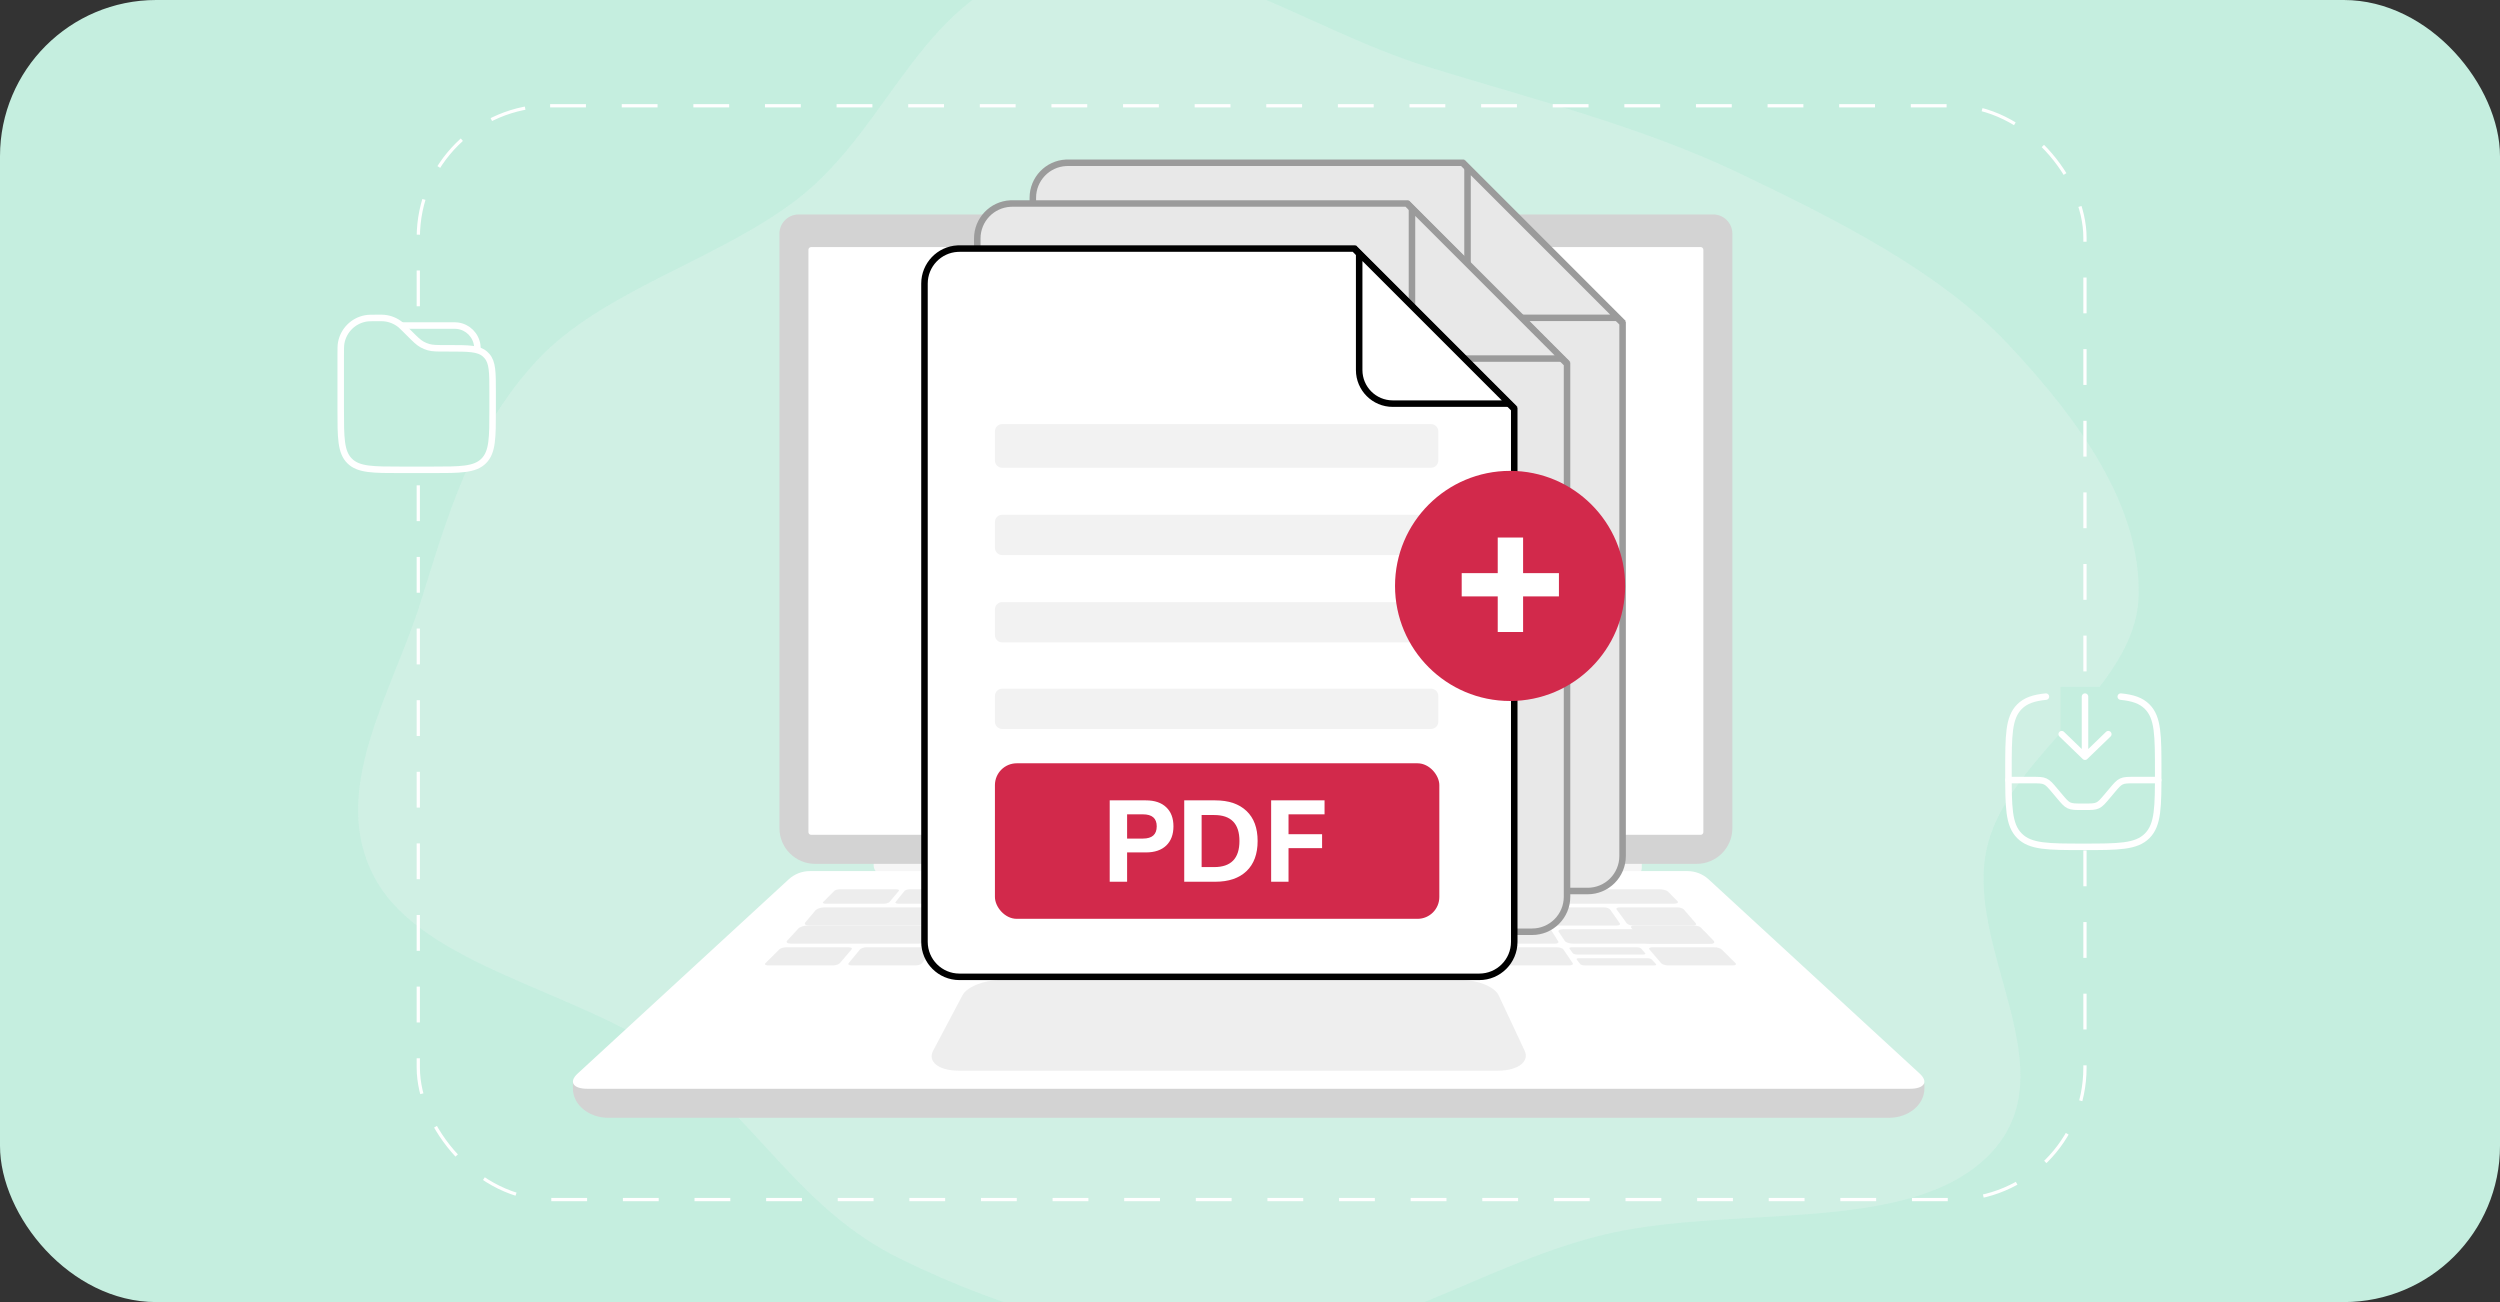 <svg width="768" height="400" viewBox="0 0 768 400" fill="none" xmlns="http://www.w3.org/2000/svg">
<rect x="0" y="0" width="768" height="400" fill="#333333" stroke="none"/>
<g clip-path="url(#clip0_3026_7182)">
<rect width="768" height="400" rx="48" fill="#C5EEDF"/>
<path opacity="0.2" fill-rule="evenodd" clip-rule="evenodd" d="M385.791 412.908C347.106 414.16 308.767 402.52 276.489 386.678C245.764 371.598 232.427 343.783 206.069 324.701C177.848 304.27 130.131 297.023 115.257 269.949C100.557 243.195 120.435 213.008 129.245 184.87C137.364 158.937 144.712 132.382 165.178 110.5C185.108 89.19 220.63 79.885 244.9 61.208C274.32 38.569 282.89 -2.934 323.708 -11.496C363.542 -19.852 400.434 8.812 438.674 20.562C471.51 30.652 504.61 38.98 534.47 53.269C565.324 68.034 596.108 83.597 617.079 105.935C638.695 128.96 658.11 155.701 656.951 183.732C655.799 211.578 618.1 231.659 610.75 258.981C602.216 290.705 636.753 328.898 610.888 354.962C586.03 380.012 530.567 369.529 490.92 379.735C454.543 389.099 424.266 411.662 385.791 412.908Z" fill="#FBFBFB"/>
<path d="M386.369 71.452C386.369 72.068 385.871 72.567 385.256 72.567C384.64 72.567 384.143 72.068 384.143 71.452C384.143 70.836 384.64 70.337 385.256 70.337C385.871 70.337 386.369 70.836 386.369 71.452Z" fill="#E2E2E2"/>
<path d="M268.387 262.035H504.355V266.72C504.355 267.826 503.429 268.722 502.291 268.722H271.341C269.71 268.722 268.387 267.439 268.387 265.857V262.035Z" fill="#F6F6F6"/>
<path d="M245.352 65.875H526.277C529.537 65.875 532.182 68.521 532.182 71.782V254.417C532.182 260.465 527.275 265.374 521.229 265.374H250.4C244.354 265.374 239.447 260.465 239.447 254.417V71.782C239.447 68.521 242.092 65.875 245.352 65.875Z" fill="#D3D3D3"/>
<path d="M523.275 255.627V76.729C523.275 76.272 522.906 75.902 522.451 75.902L249.174 75.902C248.719 75.902 248.35 76.272 248.35 76.729V255.627C248.35 256.084 248.719 256.454 249.174 256.454H522.451C522.906 256.454 523.275 256.084 523.275 255.627Z" fill="white"/>
<path d="M591.169 334.419V332.876L176 332.245V334.422C176 339.374 180.875 343.39 186.889 343.39H580.282C586.296 343.39 591.171 339.376 591.171 334.422L591.169 334.419Z" fill="#D3D3D3"/>
<path d="M586.712 334.471H180.457C175.991 334.471 174.676 332.349 177.452 329.796L242.274 270.144C244.053 268.506 246.374 267.6 248.78 267.6H518.391C520.798 267.6 523.118 268.508 524.897 270.144L589.72 329.796C592.495 332.349 591.181 334.471 586.714 334.471H586.712Z" fill="white"/>
<g opacity="0.3">
<path d="M271.419 277.633H253.737C252.978 277.633 252.605 277.384 252.908 277.078L256.262 273.699C256.548 273.411 257.382 273.175 258.117 273.175H275.212C275.947 273.175 276.348 273.411 276.107 273.699L273.267 277.078C273.011 277.384 272.18 277.633 271.419 277.633Z" fill="#C4C4C4"/>
<path d="M293.344 277.633H276.04C275.297 277.633 274.89 277.383 275.136 277.078L277.86 273.699C278.092 273.411 278.869 273.175 279.588 273.175H296.318C297.038 273.175 297.47 273.411 297.281 273.699L295.061 277.078C294.861 277.383 294.089 277.633 293.344 277.633Z" fill="#C4C4C4"/>
<path d="M316.185 277.633H298.398C297.635 277.633 297.174 277.383 297.375 277.078L299.603 273.699C299.792 273.411 300.553 273.175 301.29 273.175H318.486C319.225 273.175 319.71 273.411 319.563 273.699L317.855 277.078C317.702 277.383 316.95 277.633 316.185 277.633Z" fill="#C4C4C4"/>
<path d="M360.94 277.633H343.076C342.31 277.633 341.762 277.383 341.859 277.078L342.946 273.699C343.038 273.411 343.721 273.175 344.462 273.175H361.733C362.475 273.175 363.043 273.411 362.993 273.699L362.428 277.078C362.376 277.383 361.707 277.633 360.94 277.633Z" fill="#C4C4C4"/>
<path d="M338.078 277.633H320.707C319.961 277.633 319.47 277.383 319.615 277.078L321.23 273.699C321.369 273.411 322.07 273.175 322.792 273.175H339.587C340.309 273.175 340.821 273.411 340.727 273.699L339.617 277.078C339.518 277.383 338.823 277.633 338.078 277.633Z" fill="#C4C4C4"/>
<path d="M405.138 277.633H387.797C387.053 277.633 386.438 277.383 386.433 277.078L386.371 273.699C386.367 273.411 386.952 273.175 387.67 273.175H404.436C405.157 273.175 405.786 273.411 405.834 273.699L406.403 277.078C406.454 277.383 405.887 277.633 405.143 277.633H405.138Z" fill="#C4C4C4"/>
<path d="M428.567 277.633H410.769C410.005 277.633 409.331 277.383 409.275 277.078L408.636 273.699C408.582 273.411 409.142 273.175 409.882 273.175H427.09C427.83 273.175 428.513 273.411 428.612 273.699L429.768 277.078C429.872 277.383 429.333 277.633 428.57 277.633H428.567Z" fill="#C4C4C4"/>
<path d="M449.826 277.633H432.518C431.776 277.633 431.079 277.383 430.973 277.078L429.794 273.699C429.693 273.411 430.199 273.175 430.918 273.175H447.651C448.371 273.175 449.074 273.411 449.219 273.699L450.901 277.078C451.053 277.383 450.57 277.633 449.826 277.633Z" fill="#C4C4C4"/>
<path d="M473.244 277.633H455.522C454.762 277.633 454.006 277.383 453.846 277.078L452.069 273.699C451.918 273.411 452.396 273.175 453.13 273.175H470.264C471.001 273.175 471.762 273.411 471.957 273.699L474.252 277.078C474.459 277.383 474.007 277.633 473.244 277.633Z" fill="#C4C4C4"/>
<path d="M514.176 277.633H477.77C476.706 277.633 475.59 277.282 475.295 276.853L473.258 273.912C472.976 273.505 473.591 273.175 474.62 273.175H509.816C510.845 273.175 512.014 273.505 512.418 273.912L515.338 276.853C515.762 277.28 515.24 277.633 514.176 277.633Z" fill="#C4C4C4"/>
<path d="M382.79 277.633H365.392C364.645 277.633 364.07 277.383 364.114 277.078L364.611 273.699C364.652 273.411 365.278 273.175 366.002 273.175H382.822C383.546 273.175 384.137 273.411 384.137 273.699L384.146 277.078C384.146 277.383 383.536 277.633 382.79 277.633Z" fill="#C4C4C4"/>
<path d="M501.668 284.323H520.091C520.884 284.323 521.26 284.009 520.931 283.627L517.292 279.405C516.981 279.044 516.104 278.75 515.34 278.75H497.554C496.79 278.75 496.379 279.044 496.642 279.405L499.724 283.627C500.001 284.009 500.878 284.323 501.671 284.323H501.668Z" fill="#C4C4C4"/>
<path d="M478.583 284.323H496.67C497.448 284.323 497.861 284.009 497.593 283.627L494.626 279.405C494.372 279.044 493.552 278.75 492.802 278.75H475.341C474.591 278.75 474.145 279.044 474.351 279.405L476.77 283.627C476.989 284.009 477.803 284.323 478.581 284.323H478.583Z" fill="#C4C4C4"/>
<path d="M455.693 284.323H474.305C475.106 284.323 475.578 284.009 475.36 283.627L472.93 279.405C472.724 279.044 471.923 278.75 471.151 278.75H453.182C452.411 278.75 451.909 279.044 452.069 279.405L453.935 283.627C454.104 284.009 454.897 284.323 455.695 284.323H455.693Z" fill="#C4C4C4"/>
<path d="M408.493 284.323H426.335C427.103 284.323 427.644 284.009 427.542 283.627L426.408 279.405C426.31 279.044 425.627 278.75 424.887 278.75H407.662C406.922 278.75 406.357 279.044 406.41 279.405L407.004 283.627C407.059 284.009 407.728 284.323 408.495 284.323H408.493Z" fill="#C4C4C4"/>
<path d="M431.525 284.323H449.767C450.551 284.323 451.059 284.009 450.9 283.627L449.129 279.405C448.978 279.044 448.235 278.75 447.479 278.75H429.868C429.111 278.75 428.578 279.044 428.681 279.405L429.898 283.627C430.007 284.009 430.741 284.323 431.523 284.323H431.525Z" fill="#C4C4C4"/>
<path d="M362.103 284.323H380.415C381.203 284.323 381.85 284.009 381.855 283.627L381.918 279.405C381.922 279.044 381.305 278.75 380.546 278.75H362.867C362.107 278.75 361.444 279.044 361.39 279.405L360.773 283.627C360.717 284.009 361.315 284.323 362.103 284.323Z" fill="#C4C4C4"/>
<path d="M338.602 284.323H356.387C357.152 284.323 357.824 284.009 357.885 283.627L358.541 279.405C358.597 279.044 358.039 278.75 357.302 278.75H340.131C339.394 278.75 338.709 279.044 338.606 279.405L337.411 283.627C337.302 284.009 337.839 284.323 338.602 284.323Z" fill="#C4C4C4"/>
<path d="M315.169 284.323H333.356C334.138 284.323 334.871 284.009 334.987 283.627L336.268 279.405C336.377 279.044 335.848 278.75 335.096 278.75H317.538C316.784 278.75 316.039 279.044 315.884 279.405L314.053 283.627C313.888 284.009 314.389 284.323 315.171 284.323H315.169Z" fill="#C4C4C4"/>
<path d="M291.745 284.323H310.297C311.094 284.323 311.887 284.009 312.063 283.627L313.99 279.405C314.153 279.044 313.658 278.75 312.889 278.75H294.978C294.209 278.75 293.406 279.044 293.193 279.405L290.703 283.627C290.478 284.009 290.944 284.323 291.742 284.323H291.745Z" fill="#C4C4C4"/>
<path d="M248.564 284.323H285.856C286.947 284.323 288.098 283.881 288.412 283.349L290.573 279.67C290.87 279.163 290.252 278.75 289.198 278.75H253.196C252.141 278.75 250.933 279.163 250.504 279.67L247.401 283.349C246.949 283.884 247.47 284.323 248.561 284.323H248.564Z" fill="#C4C4C4"/>
<path d="M385.577 284.323H403.945C404.735 284.323 405.337 284.009 405.288 283.627L404.735 279.405C404.688 279.044 404.027 278.75 403.265 278.75H385.532C384.771 278.75 384.147 279.044 384.147 279.405L384.143 283.627C384.143 284.009 384.787 284.323 385.577 284.323Z" fill="#C4C4C4"/>
<path d="M483.225 289.896H525.321C526.407 289.896 526.909 289.504 526.439 289.025L523.724 286.265C523.275 285.808 522.048 285.438 520.995 285.438H480.195C479.142 285.438 478.528 285.81 478.831 286.265L480.669 289.025C480.987 289.502 482.139 289.896 483.225 289.896Z" fill="#C4C4C4"/>
<path d="M458.18 289.898H477.612C478.447 289.898 478.932 289.585 478.694 289.202L476.053 284.979C475.827 284.62 474.987 284.326 474.181 284.326H455.45C454.646 284.326 454.127 284.617 454.301 284.979L456.329 289.202C456.513 289.585 457.347 289.898 458.182 289.898H458.18Z" fill="#C4C4C4"/>
<path d="M506.481 289.898H525.634C526.457 289.898 526.836 289.585 526.48 289.202L522.54 284.979C522.205 284.62 521.282 284.326 520.49 284.326H502.028C501.236 284.326 500.819 284.617 501.103 284.979L504.438 289.202C504.74 289.585 505.661 289.898 506.484 289.898H506.481Z" fill="#C4C4C4"/>
<path d="M409.741 289.898H428.504C429.31 289.898 429.877 289.585 429.765 289.202L428.522 284.979C428.417 284.62 427.696 284.326 426.918 284.326H408.832C408.056 284.326 407.466 284.617 407.521 284.979L408.171 289.202C408.231 289.585 408.938 289.898 409.744 289.898H409.741Z" fill="#C4C4C4"/>
<path d="M433.948 289.898H453.061C453.882 289.898 454.411 289.585 454.235 289.202L452.303 284.979C452.139 284.62 451.358 284.326 450.565 284.326H432.142C431.352 284.326 430.795 284.617 430.909 284.979L432.238 289.202C432.357 289.585 433.129 289.898 433.95 289.898H433.948Z" fill="#C4C4C4"/>
<path d="M461.79 296.576H482.032C482.902 296.576 483.398 296.261 483.139 295.879L480.27 291.655C480.026 291.295 479.144 291.003 478.307 291.003H458.826C457.989 291.003 457.458 291.295 457.645 291.655L459.848 295.879C460.047 296.261 460.922 296.576 461.792 296.576H461.79Z" fill="#C4C4C4"/>
<path d="M512.433 296.576H532.295C533.149 296.576 533.529 296.261 533.142 295.879L528.882 291.655C528.519 291.295 527.553 291.003 526.732 291.003H507.616C506.795 291.003 506.373 291.295 506.681 291.655L510.287 295.879C510.613 296.261 511.581 296.576 512.433 296.576Z" fill="#C4C4C4"/>
<path d="M484.415 293.232H504.781C505.323 293.232 505.603 293.043 505.404 292.814L504.182 291.41C503.988 291.186 503.391 291.003 502.856 291.003H482.816C482.282 291.003 481.976 291.186 482.136 291.41L483.133 292.814C483.295 293.043 483.874 293.232 484.415 293.232Z" fill="#C4C4C4"/>
<path d="M486.785 296.581H508.094C508.663 296.581 508.952 296.392 508.736 296.163L507.429 294.759C507.22 294.535 506.593 294.352 506.034 294.352H485.072C484.513 294.352 484.196 294.535 484.366 294.759L485.432 296.163C485.608 296.392 486.214 296.581 486.782 296.581H486.785Z" fill="#C4C4C4"/>
<path d="M436.383 296.576H456.358C457.217 296.576 457.762 296.261 457.57 295.879L455.464 291.655C455.284 291.295 454.462 291.003 453.639 291.003H434.416C433.59 291.003 433.014 291.295 433.138 291.655L434.586 295.879C434.717 296.261 435.527 296.576 436.386 296.576H436.383Z" fill="#C4C4C4"/>
<path d="M361.054 289.898H380.334C381.162 289.898 381.844 289.585 381.851 289.202L381.919 284.979C381.924 284.62 381.278 284.326 380.478 284.326H361.894C361.097 284.326 360.396 284.617 360.339 284.979L359.662 289.202C359.601 289.585 360.229 289.898 361.057 289.898H361.054Z" fill="#C4C4C4"/>
<path d="M336.428 289.898H355.129C355.932 289.898 356.642 289.585 356.708 289.202L357.427 284.979C357.488 284.62 356.905 284.326 356.129 284.326H338.104C337.33 284.326 336.605 284.617 336.495 284.979L335.186 289.202C335.067 289.585 335.628 289.898 336.431 289.898H336.428Z" fill="#C4C4C4"/>
<path d="M314.652 296.576H428.923C430.881 296.576 432.249 295.853 431.966 294.979L431.168 292.514C430.899 291.679 429.139 291.003 427.253 291.003H317.271C315.385 291.003 313.511 291.679 313.098 292.514L311.878 294.979C311.447 295.853 312.692 296.576 314.65 296.576H314.652Z" fill="#C4C4C4"/>
<path d="M312.985 289.898H332.036C332.855 289.898 333.629 289.585 333.755 289.202L335.151 284.979C335.27 284.62 334.722 284.326 333.932 284.326H315.568C314.78 284.326 313.994 284.617 313.826 284.979L311.828 289.202C311.649 289.585 312.169 289.898 312.987 289.898H312.985Z" fill="#C4C4C4"/>
<path d="M288.434 289.898H307.806C308.638 289.898 309.475 289.585 309.665 289.202L311.761 284.979C311.938 284.62 311.429 284.326 310.625 284.326H291.952C291.151 284.326 290.307 284.617 290.077 284.979L287.372 289.202C287.128 289.585 287.607 289.898 288.439 289.898H288.434Z" fill="#C4C4C4"/>
<path d="M286.254 296.576H306.496C307.366 296.576 308.241 296.261 308.44 295.879L310.643 291.655C310.83 291.295 310.299 291.003 309.462 291.003H289.982C289.145 291.003 288.263 291.295 288.019 291.655L285.149 295.879C284.889 296.261 285.387 296.576 286.257 296.576H286.254Z" fill="#C4C4C4"/>
<path d="M261.654 296.576H281.279C282.123 296.576 283.024 296.261 283.281 295.879L286.132 291.655C286.374 291.295 285.909 291.003 285.098 291.003H266.211C265.399 291.003 264.494 291.295 264.197 291.655L260.7 295.879C260.383 296.261 260.813 296.576 261.657 296.576H261.654Z" fill="#C4C4C4"/>
<path d="M235.992 296.576H255.855C256.709 296.576 257.675 296.261 258 295.879L261.607 291.655C261.914 291.295 261.493 291.003 260.672 291.003H241.556C240.734 291.003 239.769 291.295 239.406 291.655L235.145 295.879C234.759 296.261 235.14 296.576 235.992 296.576Z" fill="#C4C4C4"/>
<path d="M243.036 289.898H282.152C283.296 289.898 284.515 289.458 284.86 288.922L287.223 285.244C287.547 284.737 286.909 284.326 285.807 284.326H248.099C246.997 284.326 245.713 284.737 245.247 285.244L241.857 288.922C241.362 289.458 241.894 289.898 243.038 289.898H243.036Z" fill="#C4C4C4"/>
<path d="M385.654 289.898H404.994C405.825 289.898 406.459 289.585 406.404 289.202L405.799 284.979C405.747 284.62 405.051 284.326 404.248 284.326H385.607C384.807 284.326 384.151 284.617 384.151 284.979L384.146 289.202C384.146 289.585 384.826 289.898 385.656 289.898H385.654Z" fill="#C4C4C4"/>
</g>
<path opacity="0.3" d="M460.255 328.903H294.405C288.361 328.903 284.898 326.103 286.65 322.793L295.668 305.757C297.059 303.128 302.378 301.04 307.525 301.04H448.813C453.96 301.04 459.154 303.13 460.387 305.757L468.378 322.793C469.931 326.103 466.299 328.903 460.255 328.903Z" fill="#C4C4C4"/>
<path d="M328.022 50H449.268L498.461 99.278V262.964C498.461 268.905 493.653 273.721 487.724 273.721H328.022C322.095 273.721 317.285 268.908 317.285 262.964V60.757C317.285 55.001 321.797 50.302 327.47 50.014L328.022 50Z" fill="#E8E8E8" stroke="#9B9B9B" stroke-width="2"/>
<path d="M310.956 62.514H432.201L481.395 111.792V275.478C481.394 281.42 476.587 286.235 470.657 286.235H310.956C305.029 286.235 300.219 281.422 300.219 275.478V73.271C300.219 67.515 304.73 62.816 310.403 62.528L310.956 62.514Z" fill="#E8E8E8" stroke="#9B9B9B" stroke-width="2"/>
<path d="M497.045 97.635H461.14C455.444 97.635 450.824 93.018 450.824 87.319V51.414L497.045 97.635Z" fill="#E8E8E8" stroke="#9B9B9B" stroke-width="2"/>
<path d="M479.979 110.149H444.073C438.377 110.149 433.758 105.532 433.758 99.834V63.928L479.979 110.149Z" fill="#E8E8E8" stroke="#9B9B9B" stroke-width="2"/>
<path d="M294.737 76.363H415.982L465.176 125.641V289.327C465.176 295.268 460.368 300.083 454.438 300.083H294.737C288.81 300.083 284 295.271 284 289.327V87.12C284 81.364 288.512 76.664 294.185 76.376L294.737 76.363Z" fill="white" stroke="black" stroke-width="2"/>
<path d="M439.611 130.278H307.877C306.643 130.278 305.643 131.279 305.643 132.513V141.458C305.643 142.692 306.643 143.692 307.877 143.692H439.611C440.846 143.692 441.846 142.692 441.846 141.458V132.513C441.846 131.279 440.846 130.278 439.611 130.278Z" fill="#F2F2F2"/>
<path d="M439.611 184.966H307.877C306.643 184.966 305.643 185.967 305.643 187.201V195.114C305.643 196.348 306.643 197.348 307.877 197.348H439.611C440.846 197.348 441.846 196.348 441.846 195.114V187.201C441.846 185.967 440.846 184.966 439.611 184.966Z" fill="#F2F2F2"/>
<path d="M439.611 211.557H307.877C306.643 211.557 305.643 212.557 305.643 213.791V221.704C305.643 222.938 306.643 223.939 307.877 223.939H439.611C440.846 223.939 441.846 222.938 441.846 221.704V213.791C441.846 212.557 440.846 211.557 439.611 211.557Z" fill="#F2F2F2"/>
<path d="M439.611 248.568H307.877C306.643 248.568 305.643 249.568 305.643 250.802V258.715C305.643 259.949 306.643 260.95 307.877 260.95H439.611C440.846 260.95 441.846 259.949 441.846 258.715V250.802C441.846 249.568 440.846 248.568 439.611 248.568Z" fill="#F2F2F2"/>
<path d="M439.611 158.138H307.877C306.643 158.138 305.643 159.139 305.643 160.373V168.286C305.643 169.52 306.643 170.52 307.877 170.52H439.611C440.846 170.52 441.846 169.52 441.846 168.286V160.373C441.846 159.139 440.846 158.138 439.611 158.138Z" fill="#F2F2F2"/>
<path d="M463.76 123.997H427.854C422.159 123.997 417.539 119.38 417.539 113.682V77.777L463.76 123.997Z" fill="white" stroke="black" stroke-width="2"/>
<rect x="305.643" y="234.482" width="136.519" height="47.782" rx="6.704" fill="#D2294B"/>
<path d="M340.902 270.872V245.872H352.003C354.715 245.872 356.806 246.582 358.277 248C359.748 249.395 360.484 251.345 360.484 253.851C360.484 256.357 359.748 258.319 358.277 259.738C356.806 261.156 354.715 261.865 352.003 261.865H346.246V270.872H340.902ZM346.246 257.61H351.107C353.934 257.61 355.347 256.357 355.347 253.851C355.347 251.392 353.934 250.163 351.107 250.163H346.246V257.61Z" fill="white"/>
<path d="M363.795 270.872V245.872H373.31C377.447 245.872 380.653 246.96 382.929 249.135C385.204 251.286 386.341 254.359 386.341 258.355C386.341 262.35 385.204 265.435 382.929 267.61C380.653 269.785 377.447 270.872 373.31 270.872H363.795ZM369.139 266.369H373C378.171 266.369 380.757 263.697 380.757 258.355C380.757 253.035 378.171 250.376 373 250.376H369.139V266.369Z" fill="white"/>
<path d="M390.493 270.872V245.872H406.902V250.163H395.836V256.262H406.144V260.553H395.836V270.872H390.493Z" fill="white"/>
<circle cx="463.899" cy="179.997" r="35.348" fill="#D2294B"/>
<path d="M478.903 176.064V183.213H467.895V194.147H460.103V183.213H449.033V176.064H460.103V165.13H467.895V176.064H478.903Z" fill="white"/>
<rect x="128.5" y="32.5" width="512" height="336" rx="40.5" stroke="white" stroke-dasharray="11 11"/>
<rect x="633" y="211" width="14" height="47" fill="#C5EEDF"/>
<path d="M640.513 214L640.513 232.459M640.513 232.459L647.669 225.537M640.513 232.459L633.357 225.537" stroke="white" stroke-width="2" stroke-linecap="round" stroke-linejoin="round"/>
<path d="M617 239.638H624.269C626.35 239.638 627.391 239.638 628.306 240.067C629.221 240.495 629.899 241.301 631.254 242.912L632.646 244.567C634.001 246.178 634.679 246.984 635.594 247.413C636.509 247.842 637.55 247.842 639.631 247.842H640.369C642.45 247.842 643.491 247.842 644.406 247.413C645.321 246.984 645.999 246.178 647.354 244.567L648.746 242.912C650.101 241.301 650.779 240.495 651.694 240.067C652.609 239.638 653.65 239.638 655.731 239.638H663" stroke="white" stroke-width="2" stroke-linecap="round"/>
<path d="M651.5 214C655.238 214.371 657.754 215.21 659.632 217.106C663 220.507 663 225.98 663 236.927C663 247.873 663 253.346 659.632 256.747C656.263 260.148 650.842 260.148 640 260.148C629.158 260.148 623.737 260.148 620.368 256.747C617 253.346 617 247.873 617 236.927C617 225.98 617 220.507 620.368 217.106C622.246 215.21 624.762 214.371 628.5 214" stroke="white" stroke-width="2" stroke-linecap="round"/>
<path d="M123.332 100H138.499C139.582 100 140.124 100 140.579 100.06C143.72 100.473 146.192 102.945 146.605 106.086C146.665 106.541 146.665 107.083 146.665 108.167" stroke="white" stroke-width="2"/>
<path d="M104.668 109.217C104.668 107.158 104.668 106.128 104.83 105.27C105.542 101.495 108.495 98.542 112.271 97.829C113.129 97.667 114.158 97.667 116.217 97.667C117.12 97.667 117.571 97.667 118.004 97.708C119.873 97.883 121.647 98.617 123.092 99.815C123.427 100.093 123.746 100.412 124.384 101.05L125.668 102.334C127.571 104.238 128.523 105.189 129.663 105.823C130.289 106.172 130.953 106.447 131.642 106.643C132.896 107.001 134.242 107.001 136.934 107.001H137.806C143.948 107.001 147.019 107.001 149.016 108.796C149.199 108.961 149.374 109.136 149.539 109.32C151.335 111.316 151.335 114.387 151.335 120.529V125.667C151.335 134.467 151.335 138.867 148.601 141.6C145.867 144.334 141.468 144.334 132.668 144.334H123.335C114.535 144.334 110.135 144.334 107.402 141.6C104.668 138.867 104.668 134.467 104.668 125.667V109.217Z" fill="#C5EEDF" stroke="white" stroke-width="2"/>
</g>
<defs>
<clipPath id="clip0_3026_7182">
<rect width="768" height="400" rx="48" fill="white"/>
</clipPath>
</defs>
</svg>
